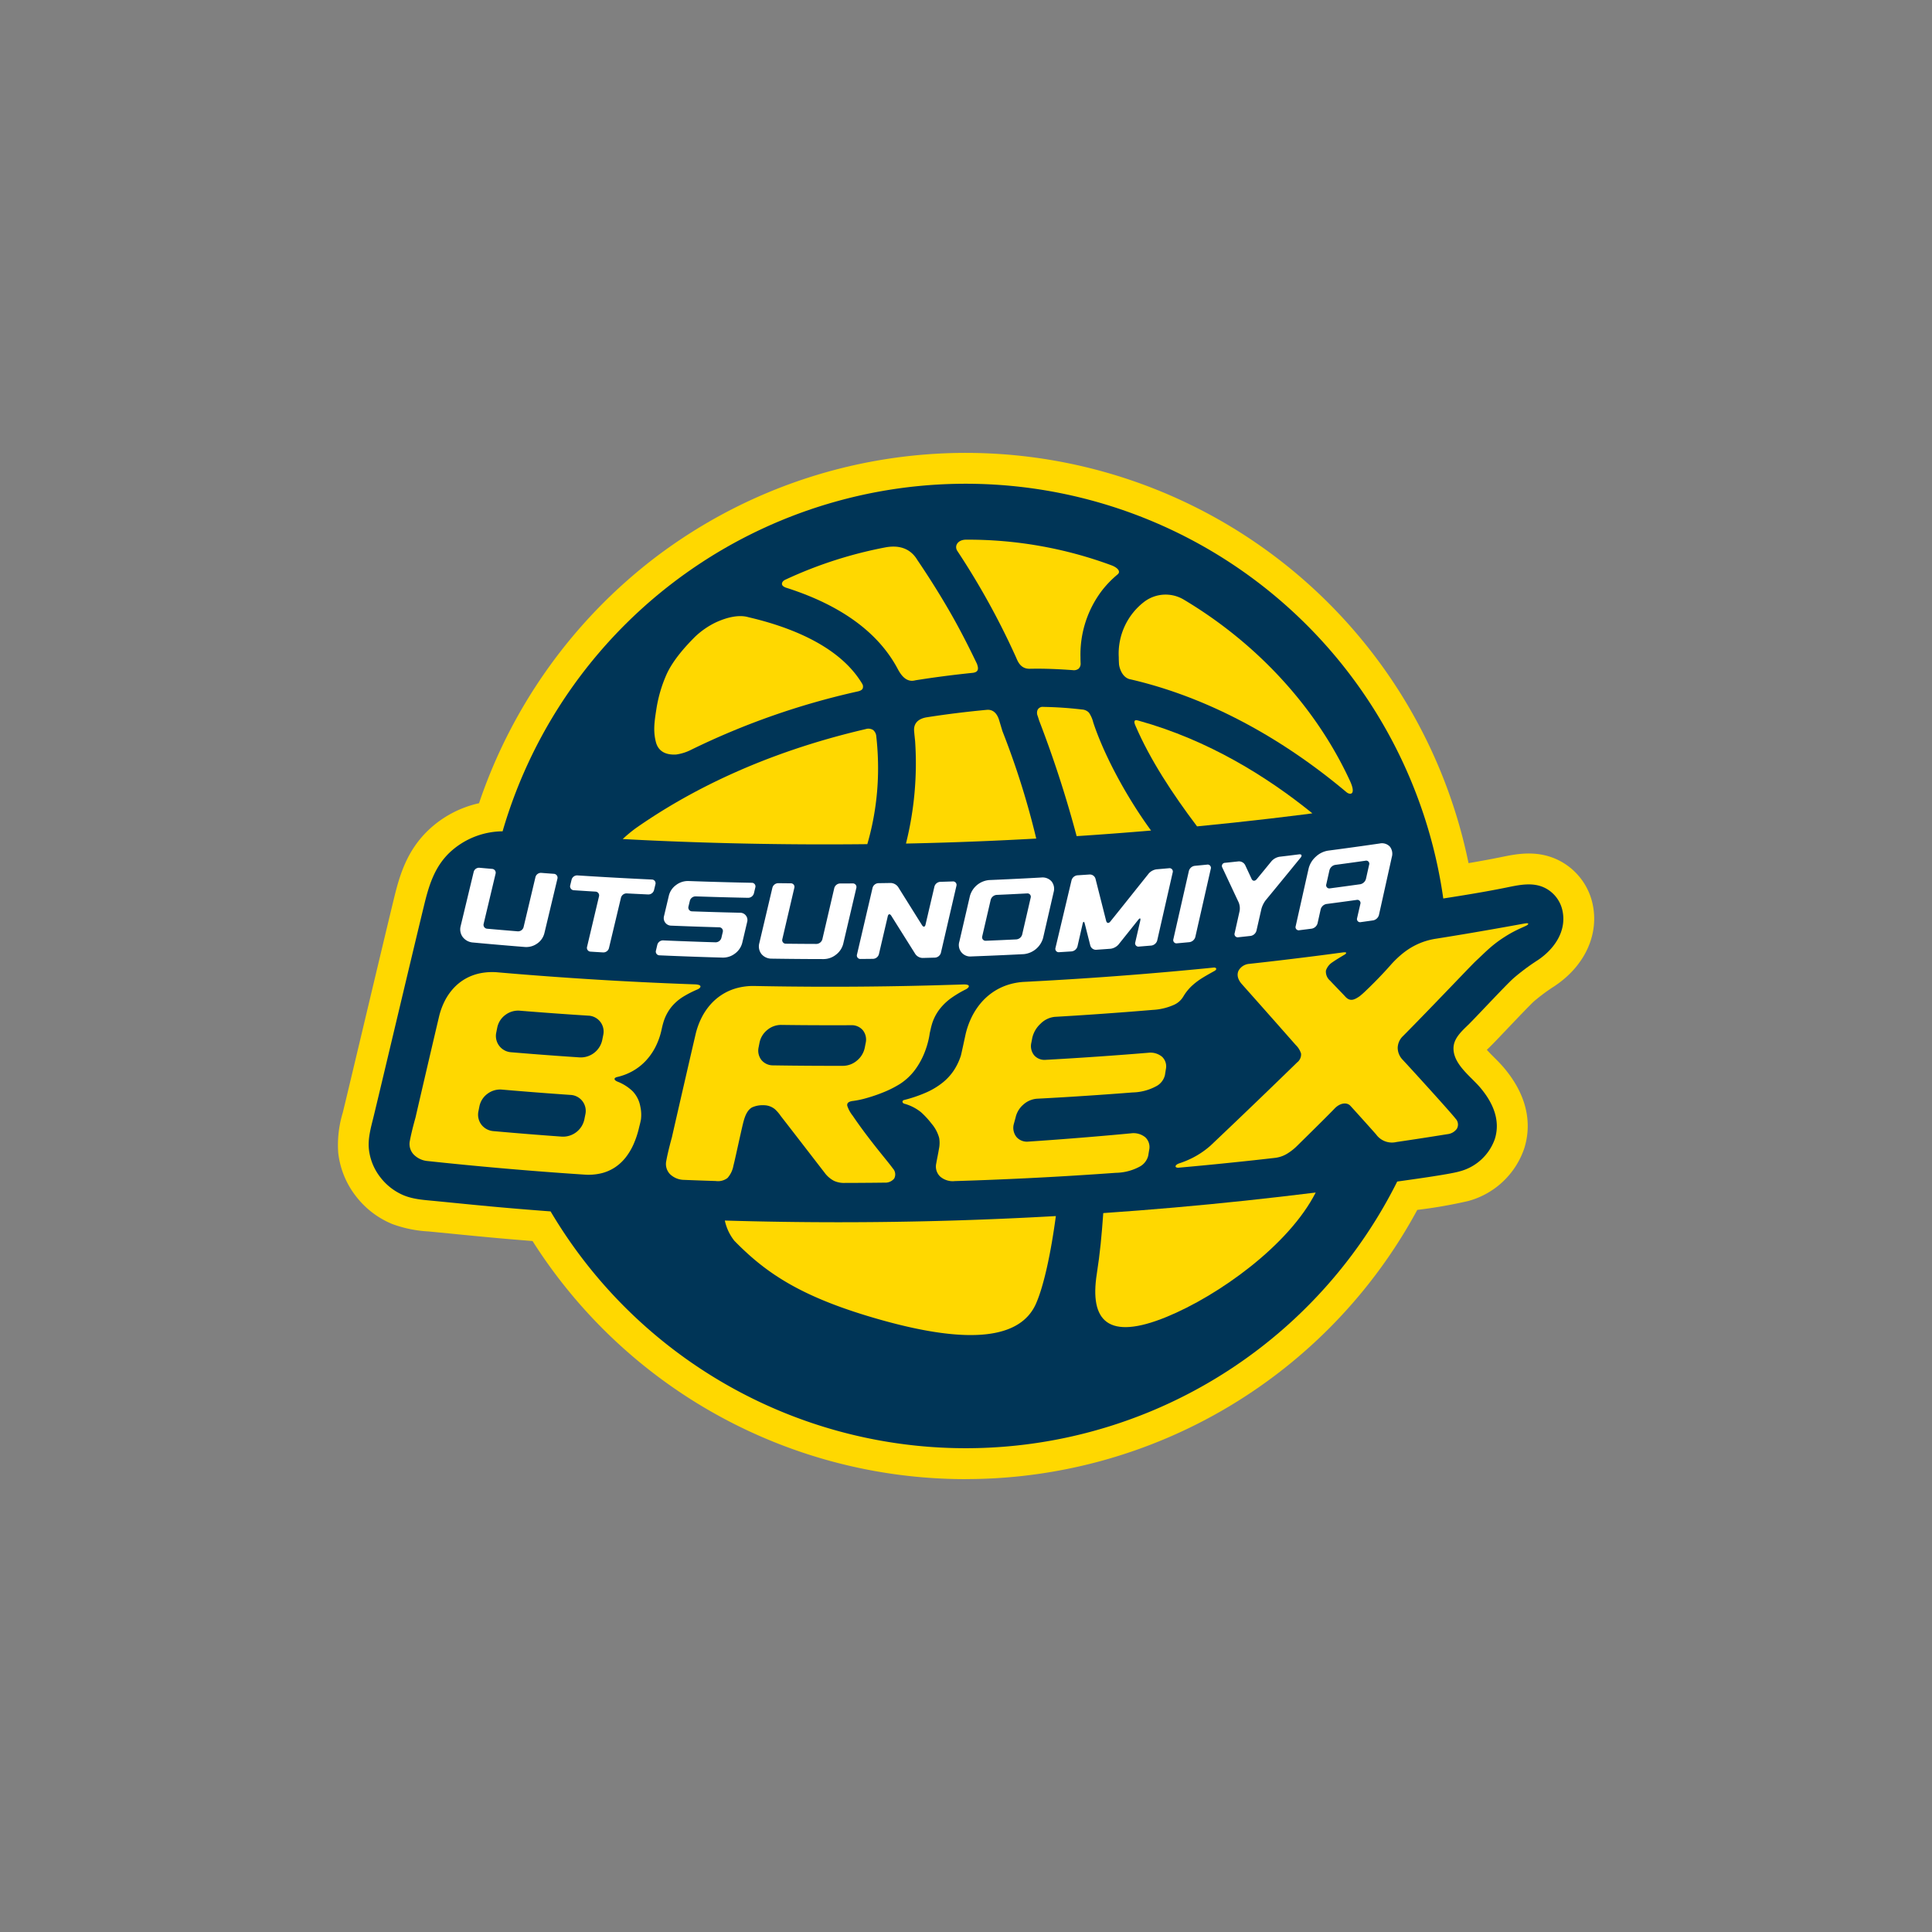 <svg xmlns="http://www.w3.org/2000/svg" xmlns:xlink="http://www.w3.org/1999/xlink" width="500" height="500" viewBox="0 0 500 500">
  <rect x="0" y="0" width="500" height="500" fill="#808080" stroke="none"/>
  <defs>
    <clipPath id="clip-utsunomiya_brex_bk">
      <rect width="500" height="500"/>
    </clipPath>
  </defs>
  <g id="utsunomiya_brex_bk" clip-path="url(#clip-utsunomiya_brex_bk)">
    <rect id="長方形_37" data-name="長方形 37" width="500" height="500" fill="none"/>
    <g id="_2023-24シーズン" data-name="2023-24シーズン" transform="translate(-1611.023 -2615.72)">
      <g id="グループ_333" data-name="グループ 333">
        <g id="グループ_326" data-name="グループ 326">
          <path id="パス_2552" data-name="パス 2552" d="M1860.964,2998.518a132.709,132.709,0,0,1-112.122-61.624q-3.434-.268-6.867-.564c-4.862-.419-9.773-.906-14.523-1.376l-5.472-.534a31.922,31.922,0,0,1-9.459-1.931,22.815,22.815,0,0,1-9.3-7.082,22.309,22.309,0,0,1-4.662-11.309,28.659,28.659,0,0,1,1.159-10.373l.205-.828c.655-2.671,2.7-11.281,5.075-21.251,2.985-12.549,6.369-26.772,8.023-33.565,1.441-5.913,3.3-12.127,8.743-17.4a27.694,27.694,0,0,1,13.232-7.086,133.954,133.954,0,0,1,45.533-63.549,132.823,132.823,0,0,1,210.548,79.053c2.683-.456,5.436-.954,8.138-1.5l.449-.092c3.7-.756,8.777-1.795,14.055.529a16.566,16.566,0,0,1,9.405,11.346h0v0h0c1.857,7.941-1.811,16.142-9.576,21.4l-.321.218a46.811,46.811,0,0,0-5.2,3.857c-1.038.937-4.63,4.712-7.006,7.209-1.768,1.859-3.295,3.463-4.1,4.267-.221.221-.454.446-.691.675-.125.123-.268.261-.413.4.572.655,1.336,1.417,1.875,1.956.839.838,1.707,1.7,2.515,2.658,7.125,8.419,6.825,15.968,5.318,20.817a21.133,21.133,0,0,1-14.512,13.7,123.2,123.2,0,0,1-13.2,2.3,132.78,132.78,0,0,1-116.849,69.667Z" fill="#ffd800"/>
        </g>
        <g id="グループ_332" data-name="グループ 332">
          <path id="パス_2553" data-name="パス 2553" d="M2015.344,2851.2a8.561,8.561,0,0,0-4.841-5.852c-3.1-1.364-6.526-.563-9.7.081-5.385,1.092-10.825,1.971-16.262,2.818a124.825,124.825,0,0,0-243.447-17.386,20.274,20.274,0,0,0-13.769,5.558c-3.879,3.759-5.3,8.453-6.54,13.552-2.964,12.171-11.609,48.744-13.1,54.828-.676,2.761-1.5,5.554-1.181,8.424a14.348,14.348,0,0,0,3.007,7.25,14.9,14.9,0,0,0,6.023,4.612c2.617,1.066,5.473,1.2,8.251,1.474,6.291.615,12.576,1.263,18.874,1.8q5.426.468,10.856.87a124.832,124.832,0,0,0,219.106-7.724c2.559-.37,13.406-1.825,16.132-2.629a13.164,13.164,0,0,0,9.139-8.407c1.538-4.95-.611-9.53-3.787-13.282-2.458-2.905-7.142-6.158-6.911-10.424.138-2.55,2.409-4.428,4.09-6.1,1.937-1.927,9.365-9.911,11.385-11.737a56.458,56.458,0,0,1,6.4-4.764C2013.325,2861.284,2016.6,2856.576,2015.344,2851.2Z" fill="#003557"/>
          <g id="グループ_327" data-name="グループ 327">
            <path id="パス_2554" data-name="パス 2554" d="M1854.984,2833.789q12.114-.371,24.216-1.047a208.292,208.292,0,0,0-8.75-27.807l-.877-2.922c-.87-2.726-2.625-2.627-3.148-2.588-5.374.5-10.682,1.162-15.717,1.956-3.344.635-3.146,2.971-3.111,3.519s.258,2.626.258,2.626a85.624,85.624,0,0,1-2.367,26.508Q1850.237,2833.934,1854.984,2833.789Z" fill="#ffd800"/>
            <path id="パス_2555" data-name="パス 2555" d="M1904.713,2802.23c-.246.278-.066.755.17,1.309,3.752,8.727,9.543,17.579,15.937,26.047q4.77-.463,9.534-.973,9.459-1.011,18.9-2.205c.469-.059.938-.132,1.408-.2-11.707-9.483-26.891-18.952-44.908-23.966C1905.559,2802.2,1904.973,2801.954,1904.713,2802.23Z" fill="#ffd800"/>
            <path id="パス_2556" data-name="パス 2556" d="M1900.622,2787.6c.044.7.713,3.592,3.059,3.955,23.69,5.508,43,18.414,55.766,29.148,1,.852,2.626.749.944-2.9-8.99-19.462-24.466-35.824-42.914-46.845a9.17,9.17,0,0,0-10.211.414,16.9,16.9,0,0,0-6.707,14.449C1900.559,2786.4,1900.583,2787,1900.622,2787.6Z" fill="#ffd800"/>
            <path id="パス_2557" data-name="パス 2557" d="M1893.955,2802.692a7.673,7.673,0,0,0-1.112-2.533,2.677,2.677,0,0,0-1.833-.822,97.822,97.822,0,0,0-9.938-.671,1.472,1.472,0,0,0-1.516.759,1.986,1.986,0,0,0,0,1.537c.269.805.405,1.268.405,1.268a291.129,291.129,0,0,1,9.694,29.883q9.639-.632,19.263-1.45C1903.168,2822.83,1897.017,2811.907,1893.955,2802.692Z" fill="#ffd800"/>
            <path id="パス_2558" data-name="パス 2558" d="M1873.969,2785.833c.35.738,1.016,3.024,3.569,2.963,3.789-.08,7.269.079,11.1.354a2.015,2.015,0,0,0,1.509-.354,1.784,1.784,0,0,0,.543-1.376c-.039-.676-.039-1.476-.039-1.64a27.36,27.36,0,0,1,5.614-17.3,26.62,26.62,0,0,1,4.01-4.117c.949-.828-.233-1.844-1.64-2.354a106.885,106.885,0,0,0-37.674-6.62c-2,.023-3.065,1.561-2.167,2.934A195.931,195.931,0,0,1,1873.969,2785.833Z" fill="#ffd800"/>
            <path id="パス_2559" data-name="パス 2559" d="M1857.087,2931.611q-29.231.855-58.479-.014a12.7,12.7,0,0,0,2.467,5.238c8.334,8.529,17.578,14.775,38.169,20.536,22.642,6.335,35.866,4.844,39.89-4.258,1.977-4.478,3.819-12.8,5.144-22.676Q1870.691,2931.208,1857.087,2931.611Z" fill="#ffd800"/>
            <path id="パス_2560" data-name="パス 2560" d="M1933.276,2926.449q-18.333,1.952-36.728,3.217c-.423,5.867-.81,10.188-1.674,15.729-1.894,12.146,2.841,17.377,18.051,11.143,13.339-5.467,31.6-18.443,38.6-32.192Q1942.41,2925.474,1933.276,2926.449Z" fill="#ffd800"/>
            <path id="パス_2561" data-name="パス 2561" d="M1814.887,2767.951c13.847,4.484,23.39,11.452,28.381,20.73.59,1.1,2,3.828,4.623,3.108,4.779-.765,9.731-1.409,14.767-1.927,1.863-.167,1.539-1.376,1.2-2.345-2.219-4.641-4.532-9.142-6.881-13.23-3.062-5.334-6.078-10.006-8.535-13.629-1.679-2.822-4.422-3.935-8.125-3.306a109.686,109.686,0,0,0-25.85,8.3c-.115.056-1.026.372-1.073,1.131C1813.34,2767.588,1814.73,2767.893,1814.887,2767.951Z" fill="#ffd800"/>
            <path id="パス_2562" data-name="パス 2562" d="M1778.534,2833.186q28.453,1.314,56.95,1a70.4,70.4,0,0,0,2.783-19.916,73.982,73.982,0,0,0-.455-7.911,2.384,2.384,0,0,0-.805-1.7,2.318,2.318,0,0,0-1.98-.243c-26.4,6.146-45.773,16.045-59.514,25.675a37.4,37.4,0,0,0-3.33,2.771C1774.3,2832.974,1776.416,2833.088,1778.534,2833.186Z" fill="#ffd800"/>
            <path id="パス_2563" data-name="パス 2563" d="M1786.026,2810.987a12.331,12.331,0,0,0,3.9-1.244,193.482,193.482,0,0,1,43.022-15.068c.49-.1,1.136-.31,1.335-.77a1.366,1.366,0,0,0-.053-1.095c-.236-.436-.518-.849-.792-1.256-6.222-9.214-18.867-13.814-28.7-16.095-2.221-.661-5.2-.172-8.52,1.365a21.01,21.01,0,0,0-5.276,3.651c-2.419,2.409-5.755,6.061-7.439,9.832a35.385,35.385,0,0,0-2.63,9.062c-.518,3.3-.813,5.566-.122,8.33C1781.458,2810.547,1783.844,2811.119,1786.026,2810.987Z" fill="#ffd800"/>
          </g>
          <g id="グループ_329" data-name="グループ 329">
            <g id="グループ_328" data-name="グループ 328">
              <path id="パス_2564" data-name="パス 2564" d="M2005.57,2854.722c-.982.181-2.24.41-3.675.668s-3.047.545-4.737.84-3.458.6-5.2.9-3.471.583-5.074.846-3.085.5-4.345.7a17.786,17.786,0,0,0-4.566,1.358,18.431,18.431,0,0,0-3.83,2.352,25.433,25.433,0,0,0-3.284,3.152c-1.079,1.224-2.248,2.471-3.353,3.607s-2.146,2.159-2.968,2.938a20.578,20.578,0,0,1-1.657,1.471c-1.343.915-2.458,1.468-3.713.072-.327-.365-1.142-1.209-1.955-2.053s-1.625-1.688-1.947-2.044a3.07,3.07,0,0,1-1.094-2.624,4.063,4.063,0,0,1,1.614-2.111c1.046-.72,2.137-1.374,3.214-2.014.463-.275.777-.741-.436-.578-.242.033-1.356.183-2.983.4s-3.769.491-6.067.779-4.75.586-7,.852-4.3.5-5.783.666-2.407.267-2.407.267a3.456,3.456,0,0,0-2.74,1.718c-.476.945-.357,2.194.83,3.53,1.032,1.159,2.187,2.46,3.378,3.8s2.418,2.73,3.6,4.062,2.309,2.608,3.3,3.734l2.5,2.83c.643.728,1.068,1.21,1.188,1.349a5.124,5.124,0,0,1,1.356,2.209,2.6,2.6,0,0,1-1.029,2.283c-1.276,1.243-2.462,2.4-3.582,3.482s-2.176,2.108-3.193,3.09-1.994,1.925-2.959,2.854-1.916,1.844-2.881,2.769-1.943,1.863-2.961,2.836-2.074,1.981-3.2,3.049-2.31,2.2-3.589,3.41a22.391,22.391,0,0,1-4.6,3.155,24.174,24.174,0,0,1-3.514,1.462c-1.24.413-1.3,1.23-.119,1.124.243-.021,1.392-.124,3.076-.279s3.9-.366,6.281-.6,4.919-.5,7.248-.743,4.447-.482,5.982-.654,2.489-.283,2.489-.283a7.816,7.816,0,0,0,3.21-1.222,14.012,14.012,0,0,0,2.388-1.931c.235-.234,1.234-1.215,2.512-2.474s2.833-2.8,4.181-4.143,2.489-2.5,2.937-2.969c1.342-1.423,3.144-1.737,4.086-.711,1.089,1.185,2.555,2.815,3.848,4.254s2.413,2.693,2.808,3.147a5.044,5.044,0,0,0,5.268,1.97c1.76-.259,3.226-.479,4.595-.687s2.638-.4,4.005-.617,2.833-.445,4.59-.728a3.449,3.449,0,0,0,2.455-1.414,2.19,2.19,0,0,0-.329-2.58c-.215-.282-.7-.854-1.378-1.629s-1.545-1.754-2.527-2.852-2.078-2.315-3.21-3.565-2.3-2.535-3.421-3.766-2.205-2.409-3.165-3.446a4.5,4.5,0,0,1-1.292-3.083,4.325,4.325,0,0,1,1.343-3.022c.9-.91,2-2.024,3.2-3.255s2.511-2.58,3.845-3.959,2.691-2.787,3.989-4.136,2.538-2.64,3.634-3.78,2.05-2.132,2.778-2.882,1.231-1.26,1.424-1.437c1.26-1.16,2.263-2.172,3.385-3.168a31.594,31.594,0,0,1,4.092-3.086,30.328,30.328,0,0,1,3.122-1.762c.9-.44,1.682-.771,2.412-1.113C2006.608,2855.008,2006.962,2854.466,2005.57,2854.722Z" fill="#ffd800"/>
              <path id="パス_2565" data-name="パス 2565" d="M1908.219,2888.174c-1.769.145-3.391.274-4.915.392s-2.951.225-4.328.325-2.7.195-4.033.286-2.656.181-4.034.27-2.805.179-4.33.271-3.15.187-4.923.285a3.559,3.559,0,0,1-3.009-1.192,3.8,3.8,0,0,1-.715-3.232c.1-.515.149-.773.249-1.288a7.121,7.121,0,0,1,2.116-3.614,6.067,6.067,0,0,1,3.656-1.793c1.693-.1,3.245-.193,4.7-.284s2.821-.181,4.137-.269,2.585-.176,3.854-.267,2.538-.182,3.854-.281,2.678-.2,4.134-.318,3.006-.241,4.7-.383a15.359,15.359,0,0,0,5.526-1.318,5.294,5.294,0,0,0,2.41-2.152l.009-.007a12.3,12.3,0,0,1,2.284-2.825,17.869,17.869,0,0,1,2.758-2.05c.98-.608,2.01-1.169,3.062-1.759.64-.358.507-.92-.3-.839l-1.662.165c-.956.095-2.282.224-3.884.375s-3.48.326-5.542.509-4.3.376-6.637.568-4.753.382-7.169.563-4.825.353-7.135.509-4.521.3-6.537.421-3.838.228-5.371.313-2.777.151-3.638.2l-1.338.069a16.613,16.613,0,0,0-4.512.842,15.087,15.087,0,0,0-3.837,1.939,15.656,15.656,0,0,0-3.109,2.885,17.86,17.86,0,0,0-2.327,3.684,20.81,20.81,0,0,0-1.493,4.33c-.041.185-.313,1.457-.589,2.726s-.556,2.536-.613,2.711a15.6,15.6,0,0,1-1.784,3.755,13.918,13.918,0,0,1-2.847,3.138,19.208,19.208,0,0,1-4.2,2.562A35.67,35.67,0,0,1,1845,2900.4c-.586.153-.539.775.063.96a11.834,11.834,0,0,1,4.329,2.209,22.461,22.461,0,0,1,2.74,2.978,9.447,9.447,0,0,1,1.947,3.678,7.545,7.545,0,0,1-.064,2.857c-.18,1.145-.469,2.444-.7,3.774a3.588,3.588,0,0,0,1,3.337,4.991,4.991,0,0,0,3.654,1.207v-.013c.01,0,.536-.015,1.461-.044s2.252-.072,3.864-.129,3.509-.129,5.577-.214,4.307-.184,6.6-.294,4.647-.231,6.941-.356,4.528-.257,6.591-.384,3.953-.25,5.556-.358,2.92-.2,3.836-.265,1.431-.1,1.431-.1a13.4,13.4,0,0,0,6.31-1.691,4.433,4.433,0,0,0,2.042-2.726c.1-.6.148-.9.247-1.493a3.455,3.455,0,0,0-1.006-3.288,4.815,4.815,0,0,0-3.647-1.025c-1.777.167-3.407.316-4.938.453s-2.963.26-4.346.377-2.717.228-4.052.335-2.668.213-4.052.319-2.817.213-4.35.323-3.164.225-4.944.344a3.581,3.581,0,0,1-3.01-1.207,3.816,3.816,0,0,1-.714-3.236c.193-.7.289-1.055.481-1.758a6.183,6.183,0,0,1,2-3.367,5.929,5.929,0,0,1,3.541-1.537c1.983-.1,3.767-.206,5.432-.3s3.211-.192,4.717-.288,2.972-.192,4.478-.294,3.051-.211,4.715-.332,3.446-.254,5.425-.409a13.451,13.451,0,0,0,6.308-1.724,4.444,4.444,0,0,0,2.037-2.735c.1-.607.145-.91.241-1.517a3.433,3.433,0,0,0-.965-3.247A4.7,4.7,0,0,0,1908.219,2888.174Z" fill="#ffd800"/>
              <path id="パス_2566" data-name="パス 2566" d="M1831.828,2900.639a23.574,23.574,0,0,0,3.464-.741,40.69,40.69,0,0,0,4.466-1.538A26.767,26.767,0,0,0,1844,2896.2a14.988,14.988,0,0,0,4.018-3.868,19.654,19.654,0,0,0,2.309-4.285,22.854,22.854,0,0,0,1.052-3.469c.192-.884.25-1.427.25-1.427l.226-.984h0c.047-.2.079-.364.1-.454,0,0,.074-.3.2-.755a12.034,12.034,0,0,1,2.106-4.146,14.49,14.49,0,0,1,3.091-2.908,28.868,28.868,0,0,1,3.628-2.143c.945-.483,1.362-1.337-.679-1.266-.772.026-1.85.063-3.171.1s-2.886.089-4.633.135-3.676.094-5.724.137-4.217.082-6.444.114-4.511.058-6.791.076-4.557.027-6.768.029-4.354,0-6.371-.015-3.9-.028-5.6-.047-3.206-.04-4.463-.06-2.26-.037-2.95-.05l-1.066-.02a16.216,16.216,0,0,0-4.519.523,13.98,13.98,0,0,0-3.842,1.664,14.122,14.122,0,0,0-3.113,2.661,16.124,16.124,0,0,0-2.329,3.51,19.569,19.569,0,0,0-1.495,4.215c-.243,1.042-.565,2.429-.935,4.025s-.785,3.4-1.217,5.276-.88,3.825-1.313,5.708-.85,3.7-1.22,5.321-.695,3.035-.941,4.116-.413,1.823-.472,2.093c0,0-.253.9-.565,2.12s-.68,2.777-.914,4.087a3.766,3.766,0,0,0,1,3.4,5.343,5.343,0,0,0,3.654,1.46c1.63.065,2.853.11,4.076.154s2.446.086,4.076.137a4.071,4.071,0,0,0,3.054-.783,6.566,6.566,0,0,0,1.531-3.207c.145-.534.407-1.684.72-3.09s.677-3.069,1.028-4.626.676-3.034.949-4c.527-1.866,1.248-2.835,2.077-3.323a6.469,6.469,0,0,1,2.992-.583,4.564,4.564,0,0,1,2.981,1.041,10.045,10.045,0,0,1,1.5,1.751c.914,1.171,2.036,2.619,3.214,4.142s2.413,3.123,3.554,4.6l2.992,3.876c.8,1.04,1.362,1.763,1.527,1.974a7.179,7.179,0,0,0,2.517,2.2,6.276,6.276,0,0,0,2.8.524c1.369,0,2.509-.008,3.573-.014s2.052-.013,3.117-.022,2.2-.021,3.572-.038a2.962,2.962,0,0,0,2.479-1.045,2.239,2.239,0,0,0-.33-2.615c-.32-.457-.844-1.121-1.522-1.963s-1.509-1.863-2.442-3.036-1.971-2.5-3.059-3.949-2.227-3.025-3.366-4.7a8.336,8.336,0,0,1-1.41-2.571C1830.179,2901.238,1830.553,2900.782,1831.828,2900.639Zm-2.553-9.085c-1.82,0-3.412,0-4.89,0s-2.843-.01-4.207-.019-2.729-.02-4.208-.036-3.07-.036-4.889-.064a3.843,3.843,0,0,1-3.013-1.4,3.949,3.949,0,0,1-.715-3.275c.1-.507.149-.76.248-1.268a5.652,5.652,0,0,1,2-3.226,5.559,5.559,0,0,1,3.544-1.3c1.819.024,3.411.04,4.889.053s2.843.02,4.207.025,2.729.009,4.207.009,3.07,0,4.889-.013a3.76,3.76,0,0,1,3.013,1.333,3.894,3.894,0,0,1,.714,3.26c-.1.51-.149.765-.249,1.275a5.825,5.825,0,0,1-2,3.279A5.617,5.617,0,0,1,1829.275,2891.554Z" fill="#ffd800"/>
            </g>
            <path id="パス_2567" data-name="パス 2567" d="M1770.86,2895.656c-.927-.374-1.155-.965-.053-1.222a14.918,14.918,0,0,0,4.016-1.561,14.258,14.258,0,0,0,3.292-2.586,15.474,15.474,0,0,0,2.48-3.5,18.365,18.365,0,0,0,1.575-4.3c.069-.3.29-1.36.531-2.15a11.642,11.642,0,0,1,2.133-4.076,12.437,12.437,0,0,1,3.079-2.641,28.068,28.068,0,0,1,3.615-1.839c.942-.415,1.36-1.239-.678-1.311-.725-.025-1.74-.062-2.986-.109s-2.722-.107-4.371-.177-3.47-.153-5.405-.246-3.983-.2-6.086-.312-4.26-.238-6.414-.369-4.3-.268-6.391-.409-4.112-.283-6.016-.423-3.687-.275-5.29-.4-3.027-.242-4.212-.34-2.134-.179-2.785-.235l-1.006-.087a15.949,15.949,0,0,0-4.511.219,13.03,13.03,0,0,0-3.834,1.4,12.781,12.781,0,0,0-3.1,2.445,14.669,14.669,0,0,0-2.323,3.346,18.343,18.343,0,0,0-1.488,4.106c-.243,1.023-.564,2.386-.932,3.954s-.783,3.339-1.214,5.183-.877,3.756-1.308,5.606-.847,3.638-1.216,5.227-.692,2.982-.937,4.043-.412,1.792-.471,2.057c0,0-.252.877-.563,2.077s-.678,2.724-.912,4.016a3.957,3.957,0,0,0,1,3.457,5.722,5.722,0,0,0,3.644,1.7c1.8.193,3.5.37,5.12.535s3.166.319,4.654.464,2.923.28,4.323.41,2.768.254,4.124.374,2.7.237,4.058.351,2.724.228,4.126.34,2.836.225,4.327.338,3.037.227,4.661.343,3.327.232,5.13.351a14.371,14.371,0,0,0,4.4-.341,11.21,11.21,0,0,0,3.56-1.551,11.911,11.911,0,0,0,2.776-2.593,16.2,16.2,0,0,0,2.049-3.474,24,24,0,0,0,1.376-4.192c.135-.575.35-1.3.5-2.187a9.99,9.99,0,0,0-.174-3.3,7.667,7.667,0,0,0-1.967-3.919A11.9,11.9,0,0,0,1770.86,2895.656Zm-8.353,8.5-.262,1.309a5.649,5.649,0,0,1-5.783,4.416c-1.774-.127-3.327-.243-4.768-.353s-2.772-.214-4.1-.321-2.66-.217-4.1-.339-2.992-.256-4.764-.414a4.357,4.357,0,0,1-3.139-1.695,4.3,4.3,0,0,1-.746-3.468l.26-1.3a5.342,5.342,0,0,1,2.084-3.209,5.445,5.445,0,0,1,3.693-1.08c1.773.154,3.325.284,4.766.4s2.771.225,4.1.328,2.661.205,4.1.311,2.994.218,4.769.34a4.142,4.142,0,0,1,3.889,5.073Zm4.627-20.536c-.106.523-.159.785-.264,1.309a5.685,5.685,0,0,1-5.784,4.447c-1.774-.117-3.327-.224-4.769-.326s-2.772-.2-4.1-.3-2.661-.2-4.1-.317-2.993-.24-4.767-.389a4.224,4.224,0,0,1-3.886-5.142c.1-.52.157-.78.261-1.3a5.374,5.374,0,0,1,2.084-3.22,5.476,5.476,0,0,1,3.695-1.1c1.773.145,3.326.267,4.767.377s2.772.21,4.1.306,2.662.19,4.1.289,2.995.2,4.77.314a4.119,4.119,0,0,1,3.89,5.053Z" fill="#ffd800"/>
          </g>
          <g id="グループ_331" data-name="グループ 331">
            <g id="グループ_330" data-name="グループ 330">
              <path id="パス_2568" data-name="パス 2568" d="M1754.325,2841.861a1.008,1.008,0,0,1,.966,1.239c-.452,1.889-.829,3.463-1.18,4.932s-.678,2.833-1.029,4.3-.728,3.041-1.18,4.929a4.6,4.6,0,0,1-1.849,2.64,4.859,4.859,0,0,1-3.166.9c-1.8-.143-3.292-.266-4.688-.384s-2.693-.229-4.089-.352-2.892-.259-4.686-.426a3.667,3.667,0,0,1-2.635-1.4,3.337,3.337,0,0,1-.552-2.831c.451-1.876.827-3.44,1.178-4.9s.677-2.815,1.028-4.276l1.179-4.9a1.436,1.436,0,0,1,1.5-1.033c1.288.117,1.931.174,3.219.287a.991.991,0,0,1,.936,1.251l-1.075,4.522c-.321,1.347-.618,2.6-.939,3.943s-.664,2.789-1.076,4.52a1.007,1.007,0,0,0,.937,1.253c1.573.141,2.752.243,3.932.343s2.36.2,3.933.328a1.486,1.486,0,0,0,1.527-1.047c.412-1.736.756-3.182,1.077-4.533s.618-2.6.939-3.954.664-2.8,1.076-4.535a1.467,1.467,0,0,1,1.5-1.058C1752.393,2841.722,1753.037,2841.769,1754.325,2841.861Z" fill="#fff"/>
              <path id="パス_2569" data-name="パス 2569" d="M1779.713,2843.343a.961.961,0,0,1,.938,1.214l-.367,1.517a1.512,1.512,0,0,1-1.5,1.131c-1.11-.052-1.943-.092-2.775-.133s-1.665-.083-2.775-.141a1.509,1.509,0,0,0-1.5,1.091c-.416,1.748-.763,3.2-1.087,4.562l-.949,3.979c-.324,1.358-.671,2.813-1.087,4.559a1.5,1.5,0,0,1-1.5,1.083c-1.289-.076-1.934-.115-3.223-.2a.979.979,0,0,1-.937-1.229c.412-1.744.756-3.2,1.077-4.553s.619-2.616.939-3.973l1.078-4.555a.977.977,0,0,0-.938-1.227c-1.11-.067-1.942-.119-2.774-.172s-1.664-.106-2.774-.179a1.016,1.016,0,0,1-.966-1.263c.146-.6.22-.9.366-1.508a1.484,1.484,0,0,1,1.5-1.072c1.925.125,3.609.229,5.174.322s3.008.177,4.452.256,2.888.157,4.453.236S1777.787,2843.255,1779.713,2843.343Z" fill="#fff"/>
              <path id="パス_2570" data-name="パス 2570" d="M1805.538,2844.183a.942.942,0,0,1,.966,1.191c-.146.611-.22.917-.366,1.529a1.562,1.562,0,0,1-1.5,1.17c-1.81-.037-3.318-.072-4.726-.108s-2.715-.071-4.122-.113-2.916-.089-4.726-.151a1.543,1.543,0,0,0-1.5,1.12c-.147.608-.22.913-.367,1.521a.972.972,0,0,0,.967,1.235c1.642.058,3.009.1,4.286.142s2.462.074,3.739.109,2.645.069,4.287.107a1.887,1.887,0,0,1,1.906,2.415c-.254,1.078-.445,1.886-.635,2.694s-.381,1.617-.635,2.694a4.94,4.94,0,0,1-1.852,2.741,5.077,5.077,0,0,1-3.17,1.069c-1.638-.046-3.071-.089-4.4-.132s-2.559-.085-3.787-.129-2.456-.091-3.787-.143-2.763-.113-4.4-.185a.963.963,0,0,1-.939-1.214c.147-.618.22-.927.366-1.545a1.526,1.526,0,0,1,1.5-1.106c1.81.078,3.318.138,4.725.192s2.714.1,4.122.15,2.915.1,4.725.151a1.556,1.556,0,0,0,1.5-1.13c.146-.621.219-.931.366-1.553a.963.963,0,0,0-.967-1.2c-1.645-.047-3.016-.089-4.3-.131s-2.467-.083-3.747-.13-2.65-.1-4.295-.166a1.949,1.949,0,0,1-1.906-2.451c.254-1.072.444-1.875.635-2.679s.38-1.608.634-2.68a4.839,4.839,0,0,1,1.862-2.708,5.076,5.076,0,0,1,3.16-1.032c1.638.059,3.07.107,4.4.149s2.559.078,3.788.112,2.456.066,3.787.1S1803.9,2844.151,1805.538,2844.183Z" fill="#fff"/>
              <path id="パス_2571" data-name="パス 2571" d="M1831.676,2844.35a.928.928,0,0,1,.966,1.166c-.452,1.93-.829,3.538-1.181,5.039l-1.031,4.393c-.352,1.5-.729,3.107-1.182,5.035a5.118,5.118,0,0,1-1.852,2.792,5.192,5.192,0,0,1-3.171,1.153c-1.8,0-3.3-.009-4.7-.017s-2.7-.02-4.1-.034-2.9-.032-4.7-.059a3.369,3.369,0,0,1-2.641-1.2,3.2,3.2,0,0,1-.553-2.8c.452-1.917.829-3.514,1.181-5l1.031-4.368c.352-1.492.729-3.09,1.182-5.008a1.584,1.584,0,0,1,1.5-1.153c1.29.016,1.935.023,3.225.035a.916.916,0,0,1,.939,1.181c-.413,1.77-.758,3.244-1.079,4.619s-.619,2.653-.941,4.028l-1.078,4.616a.928.928,0,0,0,.938,1.183c1.577.018,2.759.028,3.941.037s2.365.015,3.941.02a1.641,1.641,0,0,0,1.53-1.17l1.078-4.628c.321-1.379.619-2.66.941-4.04l1.078-4.631a1.62,1.62,0,0,1,1.5-1.178C1829.741,2844.362,1830.386,2844.358,1831.676,2844.35Z" fill="#fff"/>
              <path id="パス_2572" data-name="パス 2572" d="M1852.855,2845.155a1.674,1.674,0,0,1,1.5-1.218c1.289-.038,1.934-.058,3.223-.1a.9.9,0,0,1,.966,1.143l-1.081,4.666-.931,4.014c-.3,1.3-.6,2.6-.93,4.013l-1.081,4.662a1.707,1.707,0,0,1-1.529,1.218c-1.278.035-1.918.052-3.2.083a2.357,2.357,0,0,1-1.887-1.019c-.828-1.316-1.518-2.413-2.162-3.438l-1.886-3c-.644-1.026-1.334-2.126-2.161-3.446-.357-.582-.776-.519-.922.126l-1.147,4.909c-.344,1.473-.688,2.945-1.147,4.907a1.639,1.639,0,0,1-1.5,1.193c-1.29.014-1.934.021-3.224.031a.9.9,0,0,1-.939-1.166c.4-1.725.755-3.234,1.082-4.635l.931-3.99c.3-1.294.6-2.588.931-3.991s.68-2.912,1.082-4.639a1.641,1.641,0,0,1,1.5-1.193c1.29-.017,1.934-.027,3.224-.049a2.469,2.469,0,0,1,1.888,1.029c.824,1.32,1.511,2.418,2.152,3.443l1.877,3,2.152,3.435c.356.578.775.512.92-.163.459-1.963.8-3.436,1.147-4.909S1852.4,2847.12,1852.855,2845.155Z" fill="#fff"/>
              <path id="パス_2573" data-name="パス 2573" d="M1880.521,2842.818a3.129,3.129,0,0,1,2.637,1,3.086,3.086,0,0,1,.552,2.76l-.95,4.13c-.283,1.23-.545,2.372-.828,3.6l-.95,4.128a5.77,5.77,0,0,1-5.015,4.214c-1.8.091-3.3.162-4.7.227s-2.7.121-4.1.18-2.9.118-4.7.185a2.962,2.962,0,0,1-3.164-3.832l.95-4.1c.284-1.223.546-2.358.83-3.581l.95-4.106a5.667,5.667,0,0,1,5.018-4.144c1.8-.076,3.294-.144,4.692-.21s2.694-.13,4.091-.2S1878.725,2842.919,1880.521,2842.818Zm-2.763,5.245a.871.871,0,0,0-.937-1.126c-1.574.082-2.755.14-3.935.2s-2.361.112-3.936.182a1.741,1.741,0,0,0-1.528,1.241l-1.1,4.747-1.1,4.745a.9.9,0,0,0,.966,1.136c1.575-.065,2.755-.116,3.936-.169s2.362-.108,3.936-.185a1.716,1.716,0,0,0,1.5-1.25c.439-1.9.768-3.33,1.1-4.758S1877.319,2849.967,1877.758,2848.063Z" fill="#fff"/>
              <path id="パス_2574" data-name="パス 2574" d="M1908.331,2841.767a3.3,3.3,0,0,1,2.009-1.068c1.286-.111,1.928-.167,3.213-.282a.852.852,0,0,1,.963,1.09c-.4,1.763-.751,3.3-1.077,4.737s-.627,2.753-.927,4.074l-.928,4.073c-.325,1.431-.676,2.972-1.077,4.732a1.832,1.832,0,0,1-1.524,1.307c-1.275.107-1.912.159-3.187.263a.853.853,0,0,1-.964-1.1c.258-1.118.452-1.958.645-2.8s.387-1.679.646-2.8c.144-.684-.084-.778-.513-.239-1.026,1.288-1.8,2.253-2.566,3.216s-1.539,1.927-2.565,3.209a3.351,3.351,0,0,1-2.01,1.074c-1.5.11-2.249.164-3.749.268a1.515,1.515,0,0,1-1.525-1.1c-.286-1.129-.5-1.975-.715-2.822s-.43-1.693-.716-2.822c-.163-.661-.415-.645-.56.037-.267,1.172-.468,2.05-.669,2.929s-.4,1.756-.669,2.927a1.784,1.784,0,0,1-1.526,1.274c-1.276.081-1.915.12-3.191.2a.87.87,0,0,1-.965-1.119c.416-1.749.78-3.28,1.117-4.7l.962-4.047c.312-1.313.624-2.626.961-4.048s.7-2.955,1.117-4.706a1.752,1.752,0,0,1,1.5-1.273c1.265-.083,1.9-.125,3.162-.212a1.524,1.524,0,0,1,1.524,1.07c.368,1.457.676,2.671.962,3.8s.553,2.184.84,3.317.594,2.346.963,3.8c.162.633.643.738,1.073.2,1-1.241,1.869-2.329,2.679-3.34s1.558-1.945,2.305-2.881,1.495-1.871,2.3-2.886Z" fill="#fff"/>
              <path id="パス_2575" data-name="パス 2575" d="M1923.41,2839.485a.845.845,0,0,1,.963,1.082c-.4,1.767-.751,3.313-1.077,4.748s-.626,2.761-.926,4.085-.6,2.65-.927,4.084-.676,2.98-1.076,4.745a1.859,1.859,0,0,1-1.524,1.322c-1.273.12-1.91.178-3.184.294a.843.843,0,0,1-.963-1.09c.4-1.762.752-3.3,1.077-4.737s.627-2.755.927-4.078.6-2.645.927-4.079.676-2.977,1.077-4.741a1.819,1.819,0,0,1,1.495-1.32C1921.484,2839.676,1922.126,2839.613,1923.41,2839.485Z" fill="#fff"/>
              <path id="パス_2576" data-name="パス 2576" d="M1947.2,2836.828c.669-.082.877.284.421.846-1.209,1.482-2.217,2.715-3.157,3.865s-1.815,2.215-2.756,3.362-1.949,2.374-3.159,3.844a6.651,6.651,0,0,0-1.071,2.2c-.257,1.129-.45,1.975-.643,2.822s-.386,1.693-.644,2.821a1.856,1.856,0,0,1-1.493,1.344c-1.283.141-1.924.211-3.208.348a.825.825,0,0,1-.934-1.078l.63-2.815.63-2.816a4.066,4.066,0,0,0-.22-2.3c-.848-1.8-1.483-3.159-2.119-4.513l-2.118-4.518a.818.818,0,0,1,.714-1.224c1.384-.144,2.076-.217,3.459-.367a1.812,1.812,0,0,1,1.742.961l1.665,3.575c.272.586.862.633,1.319.076.768-.933,1.344-1.634,1.92-2.335s1.152-1.4,1.919-2.34a3.574,3.574,0,0,1,2.06-1.14l2.522-.3Z" fill="#fff"/>
              <path id="パス_2577" data-name="パス 2577" d="M1949.7,2840.472a6.057,6.057,0,0,1,1.852-3.035,5.985,5.985,0,0,1,3.162-1.569c1.785-.235,3.272-.435,4.659-.625s2.676-.367,4.063-.562,2.873-.407,4.655-.666a2.821,2.821,0,0,1,2.6.776,2.992,2.992,0,0,1,.535,2.722c-.333,1.5-.624,2.814-.895,4.034s-.52,2.345-.77,3.471-.5,2.251-.77,3.47-.562,2.531-.9,4.031a1.933,1.933,0,0,1-1.488,1.393c-1.279.183-1.918.274-3.2.452a.811.811,0,0,1-.958-1.045c.334-1.462.5-2.192.836-3.654a.812.812,0,0,0-.958-1.046c-1.564.217-2.736.377-3.909.535s-2.346.314-3.91.519a1.9,1.9,0,0,0-1.49,1.372l-.81,3.641a1.935,1.935,0,0,1-1.518,1.372c-1.27.16-1.905.24-3.176.4a.817.817,0,0,1-.96-1.06c.334-1.491.626-2.8.9-4.009s.521-2.331.772-3.45.5-2.239.772-3.451S1949.367,2841.965,1949.7,2840.472Zm4.576,4.07a.822.822,0,0,0,.96,1.081c1.564-.206,2.737-.364,3.91-.524s2.345-.32,3.908-.538a1.916,1.916,0,0,0,1.487-1.417l.81-3.625a.8.8,0,0,0-.959-1.043c-1.562.221-2.735.384-3.907.545s-2.345.321-3.909.53a1.91,1.91,0,0,0-1.49,1.376Z" fill="#fff"/>
            </g>
          </g>
        </g>
      </g>
    </g>
  </g>
</svg>
